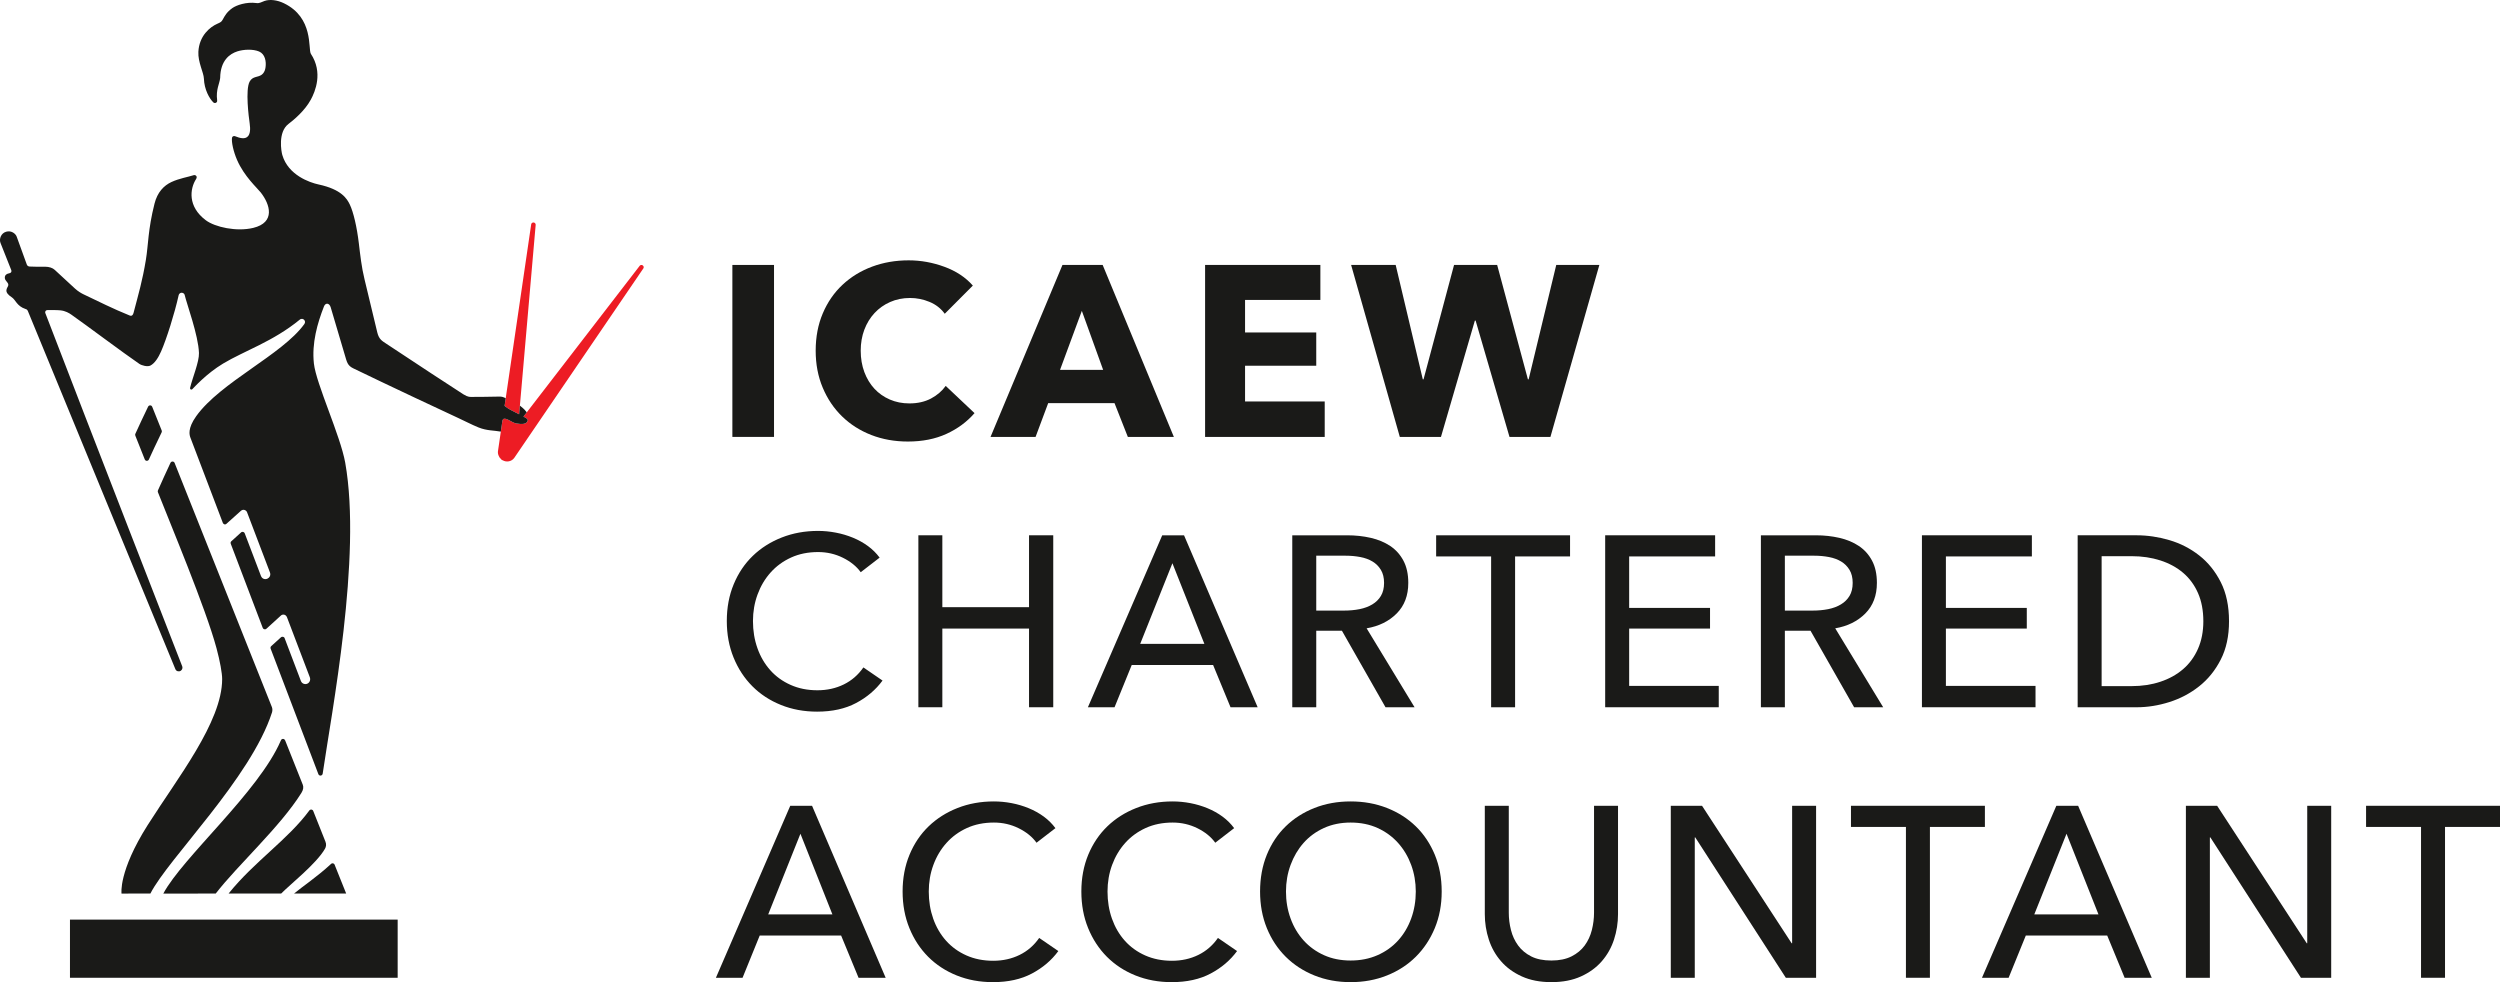 <svg xmlns="http://www.w3.org/2000/svg" width="140" height="55" viewBox="0 0 140 55" fill="none"><g id="icaew 1" clip-path="url(#clip0_2052_137)"><path id="Vector" d="M9.056 24.109C9.008 23.994 8.571 22.887 8.525 22.783C8.512 22.753 8.493 22.72 8.445 22.706C8.39 22.689 8.323 22.71 8.293 22.774C8.067 23.239 7.774 23.865 7.581 24.291C7.561 24.336 7.57 24.377 7.583 24.409C7.76 24.86 7.97 25.381 8.106 25.725C8.152 25.84 8.295 25.823 8.336 25.735C8.403 25.588 8.832 24.648 9.05 24.216C9.066 24.184 9.071 24.144 9.056 24.109Z" fill="#1A1A18"></path><path id="Vector_2" d="M15.722 41.48C14.484 44.349 10.229 48.009 9.145 50.041L12.081 50.039C13.323 48.432 15.688 46.308 16.878 44.403C16.984 44.231 17.01 44.078 16.955 43.943C16.698 43.308 16.05 41.673 15.972 41.472C15.933 41.375 15.856 41.367 15.803 41.386C15.755 41.403 15.738 41.444 15.722 41.48Z" fill="#1A1A18"></path><path id="Vector_3" d="M18.227 47.138C18.019 46.617 17.603 45.567 17.543 45.419C17.523 45.368 17.492 45.351 17.462 45.341C17.412 45.323 17.35 45.348 17.326 45.382C16.12 47.022 14.243 48.242 12.801 50.039L15.746 50.038C16.222 49.549 17.727 48.364 18.201 47.526C18.259 47.423 18.286 47.285 18.227 47.138Z" fill="#1A1A18"></path><path id="Vector_4" d="M15.227 39.599C15.147 39.406 9.805 25.993 9.778 25.924C9.768 25.896 9.731 25.846 9.666 25.845C9.618 25.844 9.57 25.87 9.546 25.919C9.311 26.416 9.042 27.015 8.853 27.443C8.841 27.47 8.822 27.509 8.847 27.573C9.524 29.299 11.526 34.069 12.126 36.305C12.32 37.026 12.441 37.701 12.441 38.027C12.441 40.436 9.911 43.607 8.268 46.207C6.624 48.807 6.806 50.04 6.806 50.04L8.422 50.039C9.409 48.089 14.046 43.579 15.233 39.893C15.264 39.797 15.258 39.673 15.227 39.599Z" fill="#1A1A18"></path><path id="Vector_5" d="M18.512 48.403C17.778 49.083 16.926 49.656 16.47 50.036L19.386 50.039C19.386 50.039 18.789 48.553 18.736 48.417C18.715 48.367 18.66 48.342 18.612 48.345C18.572 48.347 18.544 48.373 18.512 48.403Z" fill="#1A1A18"></path><path id="Vector_6" d="M22.269 51.498H3.918V54.755H22.269V51.498Z" fill="#1A1A18"></path><path id="Vector_7" d="M28.31 22.773C28.472 22.913 28.876 23.097 29.072 23.199C29.388 19.571 29.991 12.672 29.998 12.59C30.002 12.529 29.953 12.465 29.885 12.459C29.805 12.452 29.755 12.508 29.747 12.56C29.738 12.619 28.798 19.037 28.258 22.728C28.275 22.743 28.291 22.756 28.31 22.773Z" fill="#ED1C24"></path><path id="Vector_8" d="M35.995 14.863C35.941 14.821 35.862 14.834 35.824 14.883C35.773 14.948 31.528 20.457 29.313 23.332C29.449 23.401 29.572 23.463 29.553 23.547C29.509 23.755 29.238 23.774 28.911 23.713C28.674 23.67 28.372 23.395 28.207 23.453C28.176 23.465 28.133 23.518 28.127 23.616C27.981 24.617 27.886 25.267 27.886 25.267L27.884 25.278V25.28L27.884 25.284C27.873 25.39 27.904 25.487 27.952 25.573C27.96 25.589 27.967 25.604 27.976 25.619C27.995 25.647 28.018 25.669 28.043 25.693C28.062 25.712 28.074 25.735 28.096 25.752C28.108 25.76 28.121 25.761 28.132 25.768C28.139 25.772 28.147 25.775 28.154 25.778C28.369 25.898 28.642 25.851 28.794 25.648L28.796 25.646L28.797 25.644L28.803 25.635C28.803 25.635 35.982 15.102 36.028 15.031C36.058 14.986 36.059 14.912 35.995 14.863Z" fill="#ED1C24"></path><path id="Vector_9" d="M28.127 23.616C28.132 23.518 28.175 23.465 28.207 23.454C28.371 23.395 28.673 23.67 28.911 23.713C29.238 23.774 29.509 23.755 29.553 23.547C29.571 23.463 29.448 23.401 29.313 23.332C29.373 23.253 29.436 23.172 29.499 23.09C29.43 23.001 29.355 22.919 29.285 22.856C29.224 22.8 29.168 22.757 29.113 22.714C29.099 22.881 29.084 23.044 29.071 23.199C28.876 23.097 28.472 22.913 28.309 22.773C28.29 22.756 28.275 22.743 28.257 22.727C28.277 22.589 28.298 22.445 28.32 22.299C28.174 22.233 28.12 22.205 27.941 22.209C27.383 22.222 26.819 22.227 26.475 22.227C26.326 22.227 26.223 22.252 25.955 22.085C25.689 21.918 22.832 20.051 21.63 19.246C21.4 19.093 21.225 19.006 21.13 18.624C21.018 18.172 20.58 16.321 20.413 15.64C20.246 14.958 20.173 14.28 20.094 13.616C19.986 12.715 19.794 11.882 19.589 11.454C19.432 11.129 19.128 10.606 17.832 10.328C17.352 10.225 16.14 9.813 15.809 8.679C15.756 8.501 15.551 7.403 16.152 6.943C16.464 6.704 17.064 6.207 17.407 5.578C17.65 5.132 18.103 4.058 17.407 3.011C17.247 2.73 17.573 0.992 15.901 0.183C15.538 0.007 15.12 -0.054 14.815 0.053C14.633 0.116 14.534 0.194 14.372 0.172C13.795 0.092 13.241 0.292 13.014 0.451C12.694 0.677 12.582 0.897 12.475 1.093C12.402 1.227 12.342 1.255 12.169 1.331C11.761 1.51 11.157 1.997 11.109 2.9C11.079 3.476 11.406 4.064 11.418 4.399C11.439 5.019 11.727 5.515 11.942 5.73C12 5.788 12.077 5.777 12.123 5.735C12.164 5.698 12.164 5.648 12.16 5.617C12.081 5.013 12.297 4.689 12.33 4.363C12.342 3.388 12.863 3.012 13.297 2.875C13.649 2.764 14.17 2.74 14.508 2.884C14.846 3.029 14.917 3.441 14.87 3.768C14.852 3.888 14.82 4.058 14.654 4.185C14.445 4.343 14.15 4.258 13.981 4.568C13.732 5.022 13.932 6.572 13.981 6.902C14.036 7.271 13.996 7.5 13.892 7.624C13.739 7.807 13.458 7.749 13.165 7.629C13.146 7.622 13.114 7.612 13.072 7.625C13.033 7.637 12.998 7.676 12.991 7.725C12.96 7.959 13.067 8.477 13.275 8.957C13.678 9.884 14.401 10.523 14.603 10.78C15.127 11.448 15.436 12.457 14.18 12.762C13.25 12.987 12.04 12.72 11.525 12.334C10.492 11.559 10.638 10.561 10.979 10.029C11.027 9.954 11.021 9.899 10.995 9.86C10.964 9.813 10.898 9.794 10.851 9.809C10.527 9.914 10.043 9.988 9.6 10.194C9.176 10.391 8.813 10.764 8.652 11.407C8.28 12.882 8.311 13.697 8.169 14.553C7.973 15.734 7.763 16.436 7.478 17.524C7.447 17.644 7.381 17.717 7.259 17.667C6.328 17.292 5.533 16.888 4.68 16.483C4.567 16.43 4.371 16.319 4.194 16.155C3.743 15.735 3.475 15.497 3.062 15.11C2.95 15.005 2.754 14.936 2.527 14.936C2.22 14.936 1.889 14.943 1.653 14.926C1.578 14.92 1.523 14.875 1.501 14.814C1.291 14.241 0.995 13.425 0.934 13.251C0.879 13.094 0.645 12.891 0.347 12.976C0.052 13.059 -0.058 13.386 0.027 13.602C0.083 13.746 0.401 14.555 0.631 15.126C0.639 15.146 0.651 15.195 0.624 15.241C0.608 15.269 0.577 15.294 0.52 15.304C0.392 15.325 0.272 15.388 0.269 15.545C0.264 15.754 0.525 15.825 0.455 16.012C0.431 16.076 0.378 16.13 0.361 16.239C0.338 16.38 0.459 16.519 0.657 16.646C0.875 16.785 0.936 17.139 1.424 17.302C1.495 17.326 1.527 17.338 1.564 17.426C2.277 19.155 9.608 36.975 9.822 37.475C9.874 37.596 10.015 37.625 10.113 37.569C10.212 37.511 10.236 37.394 10.205 37.316C9.952 36.674 5.022 24.009 2.538 17.532C2.533 17.521 2.518 17.475 2.55 17.422C2.573 17.381 2.613 17.365 2.655 17.365C2.859 17.367 3.144 17.356 3.38 17.379C3.664 17.407 3.874 17.534 4.004 17.626C4.804 18.186 6.934 19.784 7.804 20.377C7.94 20.47 8.263 20.553 8.42 20.473C8.666 20.347 8.865 20.032 9.02 19.682C9.322 18.999 9.777 17.558 10.006 16.526C10.024 16.449 10.1 16.392 10.171 16.393C10.253 16.395 10.325 16.443 10.341 16.516C10.454 17.011 11.11 18.779 11.142 19.769C11.159 20.259 10.775 21.166 10.645 21.719C10.639 21.744 10.642 21.786 10.681 21.808C10.703 21.821 10.741 21.821 10.769 21.794C10.858 21.709 11.548 20.929 12.493 20.36C13.679 19.647 15.291 19.128 16.788 17.899C16.88 17.823 16.984 17.861 17.031 17.911C17.093 17.978 17.102 18.066 17.04 18.151C15.805 19.863 12.335 21.411 10.983 23.313C10.494 24.003 10.608 24.364 10.667 24.518C10.939 25.225 12.11 28.314 12.48 29.284C12.503 29.343 12.596 29.411 12.683 29.331C12.857 29.174 13.293 28.783 13.488 28.609C13.627 28.484 13.794 28.577 13.833 28.681C14.058 29.284 14.933 31.569 15.116 32.053C15.178 32.216 15.092 32.352 14.974 32.406C14.847 32.463 14.678 32.427 14.611 32.247C14.477 31.894 13.886 30.339 13.702 29.86C13.676 29.791 13.573 29.749 13.498 29.818C13.365 29.938 13.146 30.134 12.955 30.31C12.934 30.329 12.895 30.377 12.922 30.45C13.003 30.665 14.518 34.653 14.715 35.167C14.74 35.231 14.844 35.278 14.918 35.21C15.093 35.05 15.637 34.558 15.735 34.467C15.821 34.387 16.006 34.392 16.073 34.571C16.298 35.173 17.153 37.403 17.349 37.924C17.404 38.07 17.343 38.223 17.214 38.284C17.088 38.344 16.911 38.294 16.85 38.135C16.72 37.796 16.051 36.036 15.936 35.73C15.904 35.647 15.787 35.64 15.739 35.684C15.697 35.722 15.362 36.029 15.19 36.182C15.147 36.22 15.138 36.278 15.158 36.331C16.366 39.507 17.727 43.1 17.829 43.353C17.856 43.422 17.923 43.444 17.976 43.429C18.025 43.416 18.062 43.378 18.071 43.322C18.561 39.934 20.27 31.192 19.333 25.913C19.063 24.394 17.705 21.497 17.578 20.356C17.452 19.214 17.776 18.096 18.142 17.161C18.229 16.936 18.446 16.963 18.519 17.209C18.693 17.792 19.12 19.242 19.304 19.861C19.429 20.282 19.457 20.469 19.779 20.625C21.439 21.434 25.431 23.309 25.652 23.404C25.873 23.499 26.426 23.79 26.802 23.939C27.277 24.128 27.664 24.098 28.045 24.171C28.07 24 28.098 23.818 28.127 23.616Z" fill="#1A1A18"></path><g id="Group"><g id="Group_2"><path id="Vector_10" d="M41.013 24.467V14.837H43.345V24.467H41.013Z" fill="#1A1A18"></path><path id="Vector_11" d="M53.001 24.297C52.377 24.583 51.659 24.726 50.845 24.726C50.103 24.726 49.418 24.604 48.79 24.359C48.161 24.114 47.617 23.767 47.156 23.318C46.695 22.869 46.333 22.332 46.071 21.706C45.808 21.081 45.678 20.392 45.678 19.639C45.678 18.868 45.811 18.17 46.078 17.544C46.344 16.918 46.712 16.386 47.183 15.946C47.653 15.506 48.205 15.168 48.838 14.932C49.47 14.697 50.153 14.579 50.885 14.579C51.563 14.579 52.23 14.699 52.886 14.94C53.541 15.18 54.073 15.531 54.479 15.993L52.906 17.571C52.689 17.272 52.404 17.05 52.051 16.905C51.699 16.76 51.337 16.687 50.966 16.687C50.56 16.687 50.187 16.762 49.848 16.912C49.509 17.061 49.217 17.268 48.973 17.531C48.729 17.794 48.539 18.104 48.403 18.462C48.268 18.82 48.2 19.213 48.2 19.639C48.2 20.074 48.268 20.473 48.403 20.836C48.539 21.199 48.727 21.509 48.967 21.768C49.206 22.026 49.493 22.228 49.828 22.373C50.162 22.518 50.528 22.591 50.926 22.591C51.387 22.591 51.789 22.5 52.133 22.319C52.476 22.137 52.752 21.901 52.96 21.611L54.574 23.135C54.149 23.624 53.625 24.012 53.001 24.297Z" fill="#1A1A18"></path><path id="Vector_12" d="M63.159 24.467L62.413 22.577H58.698L57.992 24.467H55.47L59.498 14.837H61.749L65.736 24.467H63.159ZM60.583 17.408L59.362 20.713H61.776L60.583 17.408Z" fill="#1A1A18"></path><path id="Vector_13" d="M67.485 24.467V14.837H73.941V16.796H69.723V18.618H73.71V20.482H69.723V22.482H74.184V24.468L67.485 24.467Z" fill="#1A1A18"></path><path id="Vector_14" d="M86.824 24.467H84.532L82.634 17.952H82.593L80.694 24.467H78.389L75.663 14.837H78.158L79.677 21.244H79.718L81.427 14.837H83.841L85.563 21.244H85.604L87.15 14.837H89.564L86.824 24.467Z" fill="#1A1A18"></path></g><g id="Group_3"><path id="Vector_15" d="M49.422 38.111C49.042 38.627 48.549 39.047 47.943 39.368C47.337 39.69 46.61 39.852 45.76 39.852C45.028 39.852 44.351 39.727 43.732 39.477C43.113 39.228 42.579 38.879 42.132 38.43C41.684 37.981 41.334 37.446 41.081 36.825C40.828 36.204 40.701 35.522 40.701 34.778C40.701 34.025 40.83 33.338 41.088 32.717C41.345 32.096 41.702 31.566 42.159 31.126C42.615 30.686 43.156 30.344 43.78 30.099C44.403 29.854 45.081 29.731 45.814 29.731C46.139 29.731 46.469 29.763 46.804 29.827C47.139 29.89 47.459 29.986 47.767 30.112C48.074 30.239 48.355 30.396 48.608 30.581C48.861 30.767 49.078 30.983 49.259 31.227L48.201 32.044C47.966 31.717 47.633 31.448 47.204 31.235C46.775 31.022 46.311 30.915 45.814 30.915C45.254 30.915 44.749 31.017 44.302 31.221C43.854 31.425 43.472 31.704 43.156 32.057C42.839 32.411 42.595 32.822 42.424 33.289C42.252 33.756 42.166 34.252 42.166 34.778C42.166 35.322 42.249 35.83 42.417 36.301C42.584 36.773 42.824 37.183 43.136 37.532C43.448 37.882 43.827 38.156 44.275 38.355C44.722 38.555 45.222 38.655 45.774 38.655C46.316 38.655 46.809 38.546 47.252 38.328C47.695 38.111 48.061 37.793 48.35 37.376L49.422 38.111Z" fill="#1A1A18"></path><path id="Vector_16" d="M51.429 29.976H52.771V34.002H57.626V29.976H58.982V39.606H57.626V35.2H52.771V39.606H51.429V29.976Z" fill="#1A1A18"></path><path id="Vector_17" d="M62.414 39.607H60.922L65.085 29.977H66.306L70.429 39.607H68.91L67.934 37.24H63.377L62.414 39.607ZM63.851 36.057H67.445L65.655 31.541L63.851 36.057Z" fill="#1A1A18"></path><path id="Vector_18" d="M73.71 39.607H72.367V29.977H75.446C75.907 29.977 76.346 30.024 76.762 30.12C77.177 30.215 77.541 30.367 77.853 30.575C78.165 30.784 78.411 31.058 78.592 31.398C78.773 31.738 78.864 32.153 78.864 32.643C78.864 33.35 78.647 33.921 78.212 34.357C77.779 34.792 77.218 35.069 76.531 35.186L79.216 39.607H77.589L75.148 35.322H73.71L73.71 39.607ZM73.71 34.193H75.256C75.572 34.193 75.866 34.166 76.137 34.112C76.409 34.057 76.646 33.969 76.85 33.846C77.053 33.724 77.214 33.566 77.331 33.37C77.448 33.176 77.508 32.933 77.508 32.642C77.508 32.352 77.448 32.11 77.331 31.915C77.214 31.72 77.057 31.563 76.863 31.446C76.669 31.328 76.44 31.244 76.178 31.194C75.916 31.144 75.64 31.119 75.351 31.119H73.71L73.71 34.193Z" fill="#1A1A18"></path><path id="Vector_19" d="M84.845 39.607H83.503V31.16H80.424V29.977H87.923V31.16H84.845V39.607Z" fill="#1A1A18"></path><path id="Vector_20" d="M91.233 38.41H96.25V39.606H89.89V29.976H96.047V31.16H91.233V34.043H95.762V35.2H91.233L91.233 38.41Z" fill="#1A1A18"></path><path id="Vector_21" d="M99.953 39.607H98.61V29.977H101.689C102.15 29.977 102.588 30.024 103.004 30.12C103.42 30.215 103.784 30.367 104.096 30.575C104.408 30.784 104.654 31.058 104.835 31.398C105.016 31.738 105.106 32.153 105.106 32.643C105.106 33.35 104.889 33.921 104.455 34.357C104.021 34.792 103.46 35.069 102.773 35.186L105.459 39.607H103.831L101.39 35.322H99.952L99.953 39.607ZM99.953 34.193H101.499C101.815 34.193 102.109 34.166 102.381 34.112C102.652 34.057 102.889 33.969 103.092 33.846C103.296 33.724 103.456 33.566 103.574 33.37C103.691 33.176 103.75 32.933 103.75 32.642C103.75 32.352 103.691 32.11 103.574 31.915C103.456 31.72 103.3 31.563 103.106 31.446C102.911 31.328 102.683 31.244 102.421 31.194C102.159 31.144 101.883 31.119 101.594 31.119H99.952L99.953 34.193Z" fill="#1A1A18"></path><path id="Vector_22" d="M108.97 38.41H113.989V39.606H107.628V29.976H113.785V31.16H108.97V34.043H113.5V35.2H108.97V38.41Z" fill="#1A1A18"></path><path id="Vector_23" d="M116.349 29.976H119.644C120.259 29.976 120.874 30.067 121.489 30.248C122.103 30.43 122.659 30.715 123.156 31.105C123.654 31.495 124.056 31.994 124.363 32.601C124.671 33.209 124.825 33.939 124.825 34.791C124.825 35.617 124.671 36.331 124.363 36.934C124.056 37.537 123.654 38.036 123.156 38.43C122.659 38.825 122.103 39.119 121.489 39.314C120.874 39.509 120.259 39.607 119.644 39.607H116.349V29.976ZM117.691 38.423H119.373C119.951 38.423 120.487 38.342 120.98 38.178C121.473 38.015 121.897 37.779 122.255 37.471C122.612 37.163 122.89 36.782 123.089 36.328C123.288 35.875 123.387 35.362 123.387 34.791C123.387 34.193 123.288 33.667 123.089 33.214C122.89 32.76 122.612 32.382 122.255 32.078C121.897 31.774 121.473 31.543 120.98 31.384C120.487 31.226 119.951 31.146 119.373 31.146H117.691V38.423Z" fill="#1A1A18"></path></g><g id="Group_4"><path id="Vector_24" d="M41.583 54.755H40.091L44.254 45.124H45.475L49.597 54.755H48.079L47.102 52.388H42.545L41.583 54.755ZM43.02 51.205H46.614L44.824 46.689L43.02 51.205Z" fill="#1A1A18"></path><path id="Vector_25" d="M59.267 53.259C58.887 53.776 58.394 54.196 57.788 54.517C57.182 54.839 56.455 55 55.605 55C54.872 55 54.196 54.875 53.577 54.626C52.958 54.377 52.424 54.027 51.977 53.579C51.53 53.13 51.179 52.595 50.926 51.974C50.673 51.352 50.546 50.67 50.546 49.926C50.546 49.174 50.675 48.487 50.933 47.865C51.19 47.245 51.547 46.714 52.004 46.274C52.461 45.834 53.001 45.492 53.625 45.247C54.248 45.002 54.926 44.88 55.659 44.88C55.984 44.88 56.314 44.912 56.649 44.975C56.983 45.039 57.304 45.134 57.612 45.261C57.919 45.388 58.199 45.544 58.453 45.73C58.706 45.916 58.923 46.132 59.104 46.376L58.045 47.193C57.811 46.866 57.478 46.596 57.049 46.383C56.62 46.17 56.156 46.063 55.659 46.063C55.098 46.063 54.594 46.165 54.147 46.369C53.699 46.574 53.317 46.852 53.001 47.206C52.684 47.56 52.44 47.97 52.269 48.437C52.096 48.904 52.011 49.401 52.011 49.926C52.011 50.471 52.095 50.978 52.261 51.45C52.429 51.922 52.669 52.332 52.98 52.681C53.293 53.03 53.672 53.305 54.12 53.504C54.567 53.703 55.066 53.803 55.618 53.803C56.16 53.803 56.653 53.694 57.096 53.476C57.54 53.259 57.906 52.941 58.195 52.524L59.267 53.259Z" fill="#1A1A18"></path><path id="Vector_26" d="M69.276 53.259C68.896 53.776 68.403 54.196 67.797 54.517C67.192 54.839 66.464 55 65.614 55C64.882 55 64.206 54.875 63.587 54.626C62.967 54.377 62.434 54.027 61.986 53.579C61.539 53.13 61.189 52.595 60.935 51.974C60.682 51.352 60.556 50.67 60.556 49.926C60.556 49.174 60.685 48.487 60.942 47.865C61.2 47.245 61.557 46.714 62.013 46.274C62.47 45.834 63.01 45.492 63.635 45.247C64.258 45.002 64.936 44.88 65.669 44.88C65.994 44.88 66.324 44.912 66.659 44.975C66.993 45.039 67.314 45.134 67.621 45.261C67.929 45.388 68.209 45.544 68.462 45.73C68.715 45.916 68.932 46.132 69.113 46.376L68.055 47.193C67.82 46.866 67.488 46.596 67.058 46.383C66.629 46.17 66.166 46.063 65.669 46.063C65.108 46.063 64.604 46.165 64.156 46.369C63.709 46.574 63.327 46.852 63.01 47.206C62.694 47.56 62.45 47.97 62.278 48.437C62.106 48.904 62.021 49.401 62.021 49.926C62.021 50.471 62.104 50.978 62.271 51.45C62.439 51.922 62.678 52.332 62.99 52.681C63.302 53.03 63.682 53.305 64.129 53.504C64.577 53.703 65.076 53.803 65.628 53.803C66.17 53.803 66.663 53.694 67.106 53.476C67.549 53.259 67.915 52.941 68.205 52.524L69.276 53.259Z" fill="#1A1A18"></path><path id="Vector_27" d="M80.735 49.926C80.735 50.67 80.606 51.352 80.349 51.974C80.091 52.595 79.736 53.13 79.284 53.579C78.832 54.027 78.294 54.377 77.67 54.626C77.046 54.875 76.368 55 75.635 55C74.904 55 74.227 54.875 73.608 54.626C72.989 54.377 72.453 54.027 72.001 53.579C71.549 53.13 71.196 52.595 70.943 51.974C70.69 51.352 70.564 50.67 70.564 49.926C70.564 49.174 70.69 48.487 70.943 47.865C71.196 47.245 71.549 46.714 72.001 46.274C72.453 45.834 72.989 45.492 73.608 45.247C74.227 45.002 74.904 44.88 75.635 44.88C76.368 44.88 77.046 45.002 77.67 45.247C78.294 45.492 78.832 45.834 79.284 46.274C79.736 46.714 80.091 47.245 80.349 47.865C80.606 48.487 80.735 49.174 80.735 49.926ZM79.284 49.926C79.284 49.401 79.198 48.904 79.026 48.437C78.854 47.97 78.61 47.559 78.294 47.206C77.977 46.852 77.596 46.573 77.148 46.369C76.701 46.165 76.196 46.063 75.636 46.063C75.084 46.063 74.585 46.165 74.137 46.369C73.69 46.574 73.31 46.852 72.998 47.206C72.686 47.559 72.444 47.97 72.273 48.437C72.1 48.904 72.015 49.401 72.015 49.926C72.015 50.462 72.1 50.965 72.273 51.436C72.444 51.908 72.689 52.318 73.004 52.667C73.321 53.016 73.701 53.291 74.144 53.49C74.587 53.69 75.084 53.789 75.636 53.789C76.187 53.789 76.689 53.69 77.141 53.49C77.593 53.291 77.977 53.016 78.294 52.667C78.61 52.318 78.854 51.908 79.026 51.436C79.198 50.965 79.284 50.462 79.284 49.926Z" fill="#1A1A18"></path><path id="Vector_28" d="M86.879 55C86.246 55 85.694 54.893 85.224 54.68C84.754 54.467 84.365 54.184 84.058 53.83C83.75 53.476 83.522 53.071 83.373 52.613C83.224 52.155 83.149 51.681 83.149 51.191V45.124H84.492V51.109C84.492 51.436 84.532 51.76 84.614 52.082C84.695 52.404 84.829 52.692 85.014 52.946C85.199 53.2 85.444 53.404 85.746 53.558C86.049 53.712 86.426 53.789 86.879 53.789C87.322 53.789 87.697 53.712 88.004 53.558C88.311 53.404 88.558 53.2 88.744 52.946C88.929 52.692 89.062 52.404 89.144 52.082C89.225 51.76 89.266 51.436 89.266 51.109V45.124H90.609V51.191C90.609 51.681 90.534 52.155 90.385 52.613C90.236 53.071 90.007 53.476 89.7 53.83C89.392 54.184 89.004 54.467 88.533 54.68C88.063 54.893 87.511 55 86.879 55Z" fill="#1A1A18"></path><path id="Vector_29" d="M100.332 52.824H100.359V45.124H101.701V54.755H100.006L94.934 46.893H94.907V54.755H93.564V45.124H95.314L100.332 52.824Z" fill="#1A1A18"></path><path id="Vector_30" d="M108.075 54.755H106.732V46.308H103.654V45.124H111.154V46.308H108.075V54.755Z" fill="#1A1A18"></path><path id="Vector_31" d="M112.483 54.755H110.991L115.155 45.124H116.375L120.498 54.755H118.979L118.003 52.388H113.446L112.483 54.755ZM113.921 51.205H117.514L115.725 46.689L113.921 51.205Z" fill="#1A1A18"></path><path id="Vector_32" d="M129.178 52.824H129.205V45.124H130.547V54.755H128.852L123.78 46.893H123.753V54.755H122.41V45.124H124.16L129.178 52.824Z" fill="#1A1A18"></path><path id="Vector_33" d="M136.921 54.755H135.578V46.308H132.5V45.124H140V46.308H136.921V54.755Z" fill="#1A1A18"></path></g></g></g><defs><clipPath id="clip0_2052_137"><rect width="140" height="55" fill="white"></rect></clipPath></defs></svg>